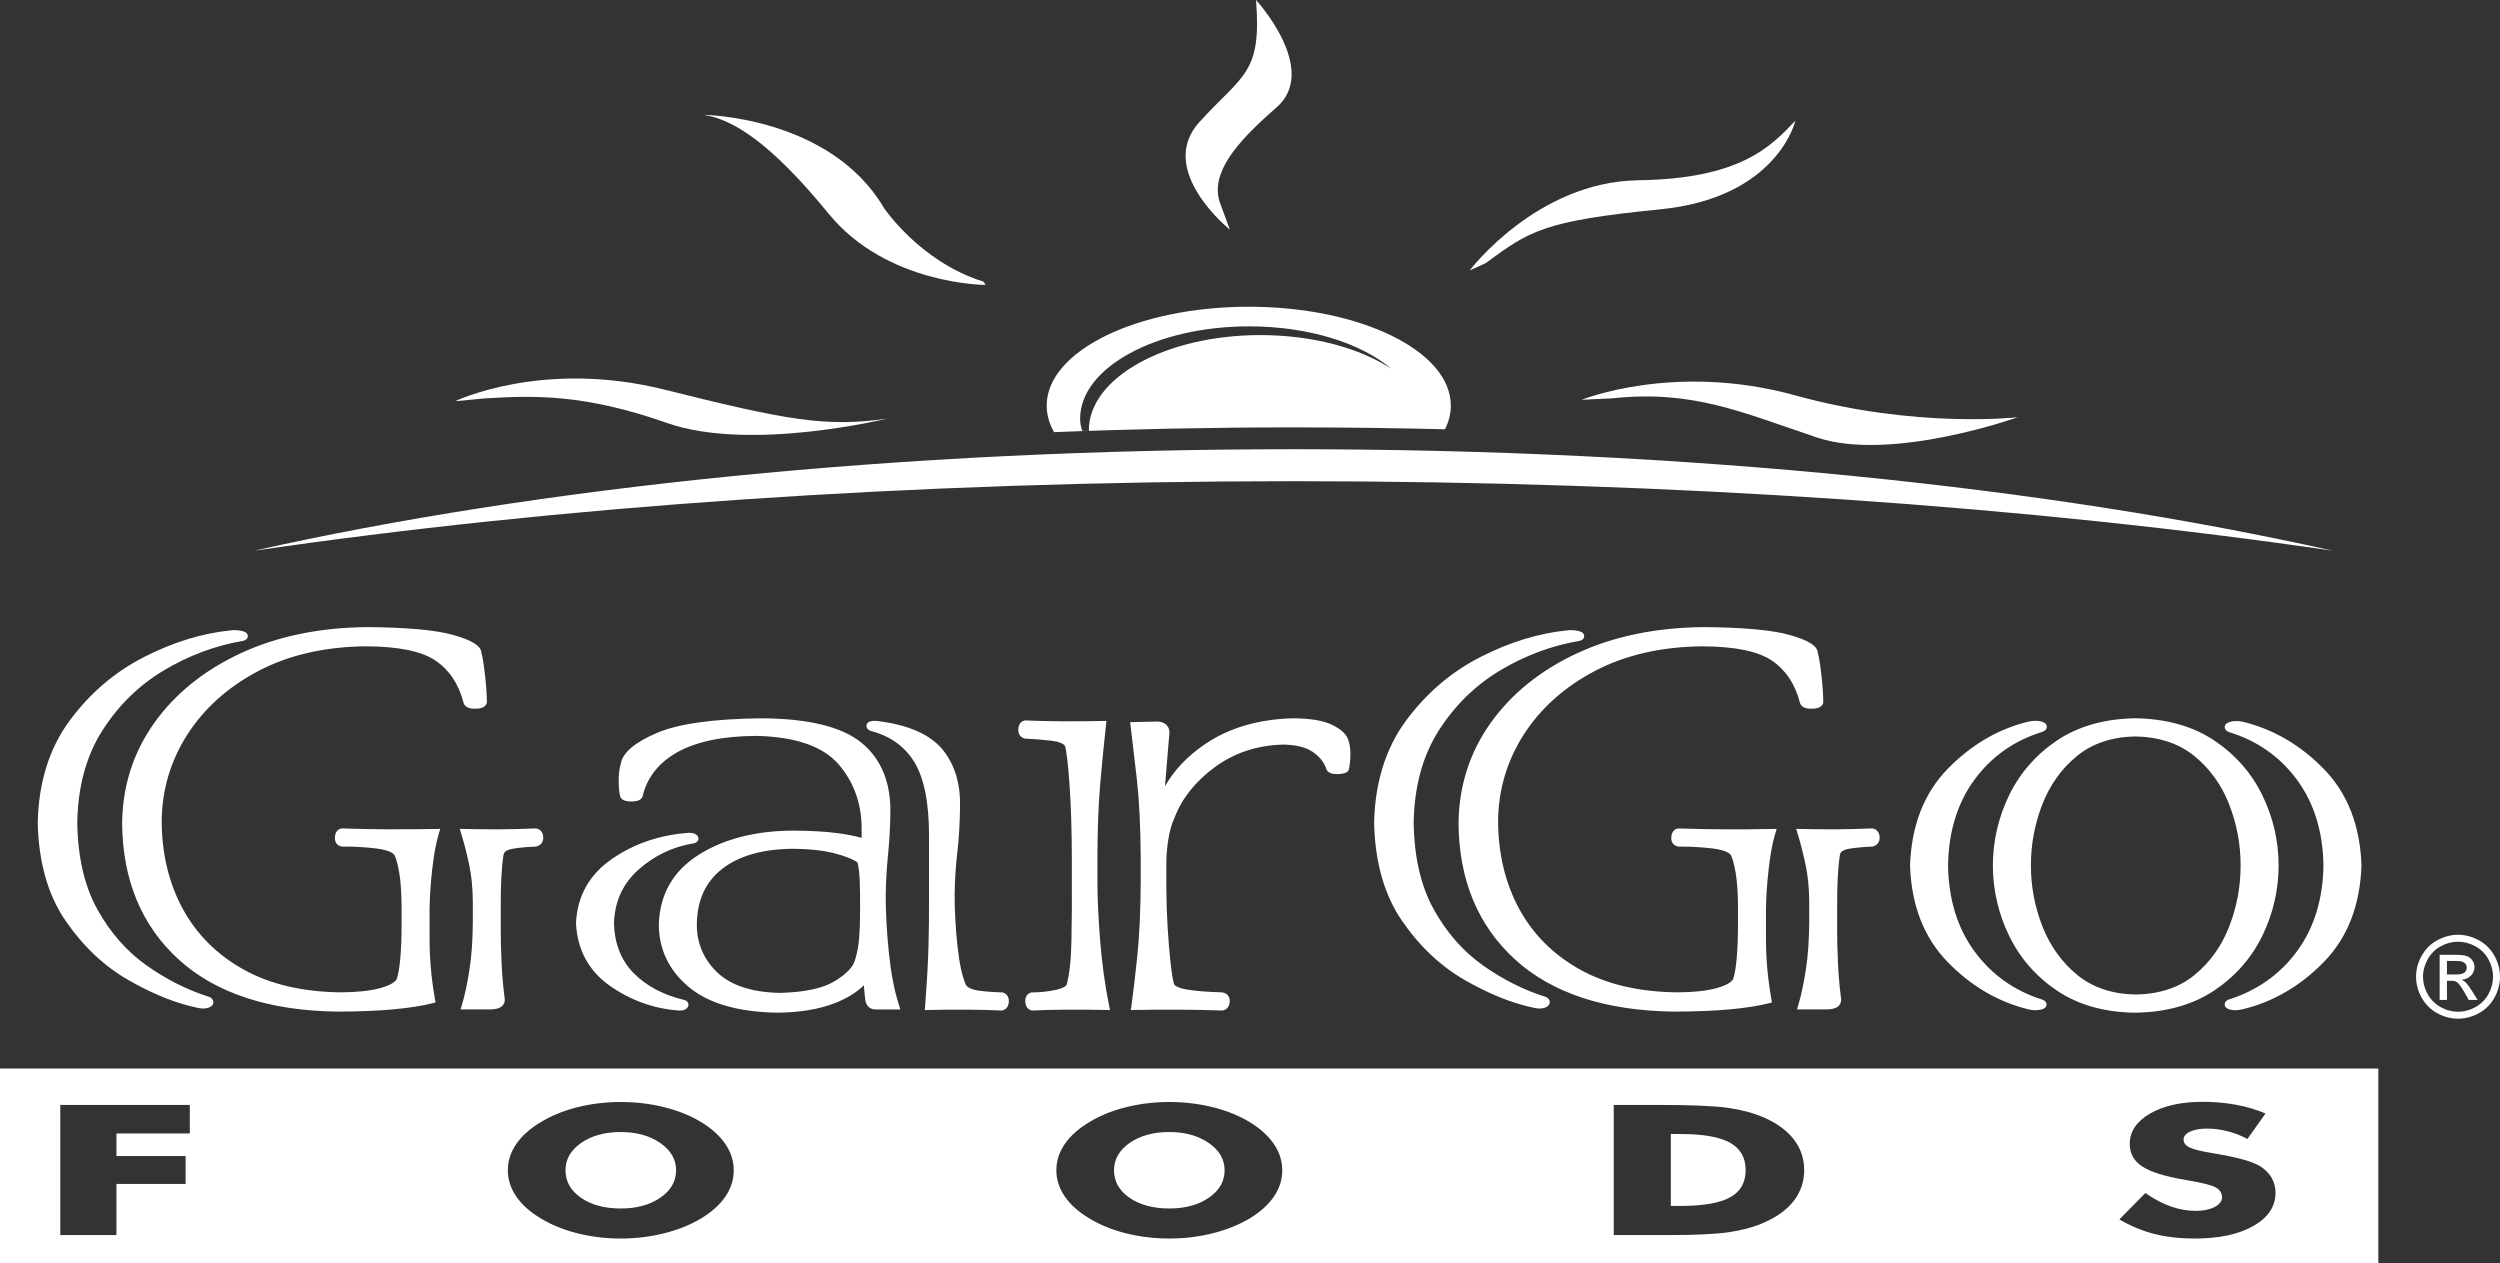 <!-- Generator: Adobe Illustrator 24.1.1, SVG Export Plug-In  -->
<svg version="1.1" xmlns="http://www.w3.org/2000/svg" xmlns:xlink="http://www.w3.org/1999/xlink" x="0px" y="0px"
	 width="315.889px" height="159.625px" viewBox="0 0 315.889 159.625" style="enable-background:new 0 0 315.889 159.625;"
	 xml:space="preserve">
<rect x="0" y="0" width="315.889" height="159.625" fill="#333333" stroke="none"/>
<style type="text/css">
	.st0{fill:#FFFFFF;}
</style>
<defs>
</defs>
<g>
	<path class="st0" d="M32.08,69.594c35.766-8.022,81.506-12.833,131.352-12.833c49.85,0,95.588,4.811,131.354,12.833
		c-37.986-5.568-83.039-8.792-131.354-8.792C115.119,60.802,70.068,64.025,32.08,69.594"/>
</g>
<g>
	<path class="st0" d="M155.4,29.022c0,0-9.367-7.531-3.857-13.593c5.51-6.062,7.898-6.062,7.164-15.43c0,0,8.082,8.817,2.572,13.593
		c-5.512,4.776-8.266,8.45-7.164,11.939L155.4,29.022z"/>
</g>
<g>
	<path class="st0" d="M185.709,34.166c0,0,8.449-11.205,21.309-11.389c12.857-0.184,16.715-4.225,19.838-7.531
		c0,0-2.205,9.735-17.084,11.205c-14.879,1.47-16.531,2.756-22.043,6.796L185.709,34.166z"/>
</g>
<g>
	<path class="st0" d="M124.541,36.003c0,0-12.49,0-19.838-9.001c-7.348-9-12.123-11.939-15.797-12.491
		c0,0,15.98,0.184,22.777,11.756c0,0,4.588,6.845,12.576,9.314L124.541,36.003z"/>
</g>
<g>
	<path class="st0" d="M57.494,50.698c0,0,11.021-5.327,26.451-1.47c15.43,3.857,20.391,4.775,28.105,3.674
		c0,0-17.268,4.225-27.738,0.551c-10.469-3.674-16.715-3.49-22.961-3.122L57.494,50.698z"/>
</g>
<g>
	<path class="st0" d="M199.854,50.515c0,0,11.756-4.776,27.002-0.552c15.246,4.225,28.104,2.756,28.104,2.756
		s-15.98,5.694-25.348,2.571c-9.369-3.122-15.615-6.062-25.9-4.959L199.854,50.515z"/>
</g>
<path class="st0" d="M157.789,38.758c-14.102,0-25.533,5.594-25.533,12.491c0,1.162,0.324,2.288,0.932,3.355
	c9.873-0.396,19.973-0.601,30.244-0.601c6.455,0,12.846,0.082,19.152,0.24c0.482-0.96,0.736-1.962,0.736-2.995
	C183.32,44.352,171.891,38.758,157.789,38.758z M159.258,42.34c-11.971,0-21.676,5.387-21.676,12.031l0.012,0.071h-0.85
	c-0.174-0.598-0.264-0.916-0.264-1.54c0-6.442,9.561-11.665,21.354-11.665c7.545,0,14.178,2.139,17.975,5.365
	C171.834,43.995,165.895,42.34,159.258,42.34z"/>
<g>
	<path class="st0" d="M53.775,115.118c0.006-1.57,0.115-3.319,0.33-5.246c0.215-1.931,0.496-3.471,0.846-4.624
		c-4.199,0.08-8.109,0.056-11.732-0.069c-0.25,0.055-0.385,0.269-0.402,0.645c-0.018,0.379,0.115,0.598,0.402,0.649
		c1.5-0.014,2.953,0.065,4.369,0.239c1.412,0.175,2.305,0.529,2.676,1.063c0.256,0.475,0.48,1.275,0.674,2.402
		c0.193,1.125,0.295,2.611,0.305,4.46v2.125c0.002,1.574-0.049,3.007-0.158,4.298c-0.109,1.289-0.283,2.26-0.525,2.906
		c-0.311,0.56-1.109,1.018-2.396,1.374c-1.289,0.353-2.969,0.536-5.041,0.548c-4.938-0.041-9.133-1.02-12.578-2.94
		c-3.449-1.919-6.078-4.541-7.885-7.861c-1.807-3.322-2.715-7.104-2.729-11.35c0.033-4.059,1.141-7.787,3.32-11.186
		c2.18-3.401,5.227-6.135,9.147-8.199c3.92-2.065,8.506-3.128,13.76-3.184c4.25,0.001,7.305,0.633,9.164,1.896
		c1.861,1.263,3.109,3.145,3.746,5.649c0.125,0.237,0.463,0.35,1.014,0.335c0.553-0.012,0.865-0.124,0.941-0.335
		c-0.01-0.937-0.086-2.045-0.23-3.317c-0.145-1.274-0.295-2.226-0.451-2.854c-0.035-0.629-1.115-1.241-3.242-1.841
		c-2.127-0.599-5.678-0.921-10.65-0.963c-5.982,0.046-11.258,1.132-15.826,3.259c-4.568,2.128-8.146,5.013-10.736,8.655
		c-2.588,3.642-3.906,7.763-3.953,12.361c0.053,7.059,2.389,12.685,7.002,16.873c4.613,4.187,11.18,6.333,19.699,6.434
		c2.736-0.006,5.09-0.099,7.055-0.282c1.963-0.183,3.555-0.431,4.772-0.74c-0.242-1.398-0.416-2.733-0.525-4.011
		c-0.109-1.278-0.162-2.548-0.158-3.809V115.118z M25.018,126.844c0.475,0.119,0.871,0.119,1.188,0
		c0.314-0.119,0.344-0.257,0.086-0.409c-2.797-0.871-5.484-2.22-8.065-4.048c-2.58-1.827-4.703-4.249-6.371-7.263
		c-1.668-3.018-2.529-6.742-2.588-11.18c0.07-4.64,1.145-8.596,3.225-11.87c2.078-3.275,4.733-5.877,7.965-7.804
		c3.23-1.927,6.609-3.187,10.141-3.779c0.326-0.082,0.283-0.174-0.137-0.274c-0.416-0.1-0.83-0.123-1.234-0.068
		c-3.529,0.341-7.123,1.443-10.777,3.305c-3.654,1.861-6.736,4.496-9.252,7.906c-2.512,3.409-3.822,7.603-3.928,12.587
		c0.104,4.891,1.244,8.928,3.426,12.108c2.18,3.181,4.787,5.637,7.814,7.37C19.539,125.158,22.373,126.297,25.018,126.844
		 M60.242,116.628c-0.016,2.232-0.156,4.225-0.43,5.979c-0.271,1.756-0.584,3.234-0.943,4.439h2.932
		c0.578,0.002,0.981-0.07,1.205-0.215c0.227-0.144,0.313-0.37,0.256-0.678c-0.191-1.461-0.322-2.993-0.391-4.592
		c-0.068-1.602-0.102-2.927-0.098-3.979v-2.813c-0.018-3.085,0.113-5.417,0.391-6.994c0.17-0.525,0.662-0.864,1.48-1.012
		c0.816-0.147,1.824-0.245,3.02-0.291c0.336-0.084,0.496-0.31,0.477-0.674c-0.018-0.364-0.176-0.571-0.477-0.621
		c-1.643,0.067-3.174,0.104-4.596,0.112c-1.418,0.007-2.852-0.008-4.295-0.043c0.361,1.185,0.691,2.474,0.99,3.868
		c0.301,1.393,0.461,2.957,0.479,4.694V116.628z"/>
</g>
<g>
	<path class="st0" d="M42.634,127.821c-8.611-0.103-15.351-2.311-20.036-6.564c-4.701-4.269-7.112-10.068-7.166-17.239
		c0.048-4.69,1.409-8.945,4.046-12.655c2.628-3.697,6.307-6.664,10.933-8.819c4.611-2.147,10.006-3.259,16.033-3.306
		c4.998,0.042,8.625,0.373,10.79,0.981c2.443,0.689,3.556,1.396,3.605,2.294c0.149,0.563,0.301,1.519,0.449,2.826
		c0.145,1.277,0.224,2.41,0.233,3.368l0.001,0.09l-0.03,0.085c-0.231,0.64-1.112,0.659-1.401,0.665
		c-0.772,0.021-1.246-0.183-1.467-0.602l-0.042-0.11c-0.603-2.37-1.794-4.173-3.542-5.359c-1.767-1.199-4.756-1.808-8.884-1.809
		c-5.141,0.055-9.693,1.106-13.526,3.126c-3.821,2.012-6.835,4.713-8.959,8.027c-2.118,3.304-3.209,6.978-3.241,10.92
		c0.014,4.137,0.911,7.876,2.668,11.107c1.753,3.222,4.34,5.8,7.688,7.663c3.353,1.869,7.504,2.837,12.339,2.877
		c2.008-0.011,3.66-0.19,4.905-0.53c1.427-0.395,1.925-0.835,2.091-1.134c0.192-0.528,0.359-1.461,0.465-2.706
		c0.105-1.248,0.158-2.68,0.156-4.255v-2.125c-0.01-1.81-0.109-3.283-0.298-4.375c-0.183-1.068-0.392-1.825-0.621-2.25
		c-0.131-0.183-0.646-0.6-2.297-0.805c-1.382-0.169-2.832-0.249-4.303-0.235c-0.295-0.044-0.95-0.236-0.906-1.172
		c0.039-0.854,0.568-1.062,0.795-1.111l0.061-0.014l0.063,0.002c3.621,0.125,7.562,0.149,11.705,0.069l0.688-0.013l-0.199,0.658
		c-0.338,1.116-0.616,2.642-0.827,4.534c-0.211,1.894-0.321,3.64-0.327,5.191v3.361c-0.004,1.242,0.049,2.508,0.156,3.766
		c0.108,1.268,0.283,2.603,0.52,3.968l0.079,0.456l-0.448,0.114c-1.243,0.316-2.875,0.57-4.849,0.754
		C47.777,127.72,45.389,127.815,42.634,127.821z M46.443,80.238c-5.875,0.045-11.13,1.126-15.611,3.212
		c-4.467,2.081-8.013,4.938-10.54,8.492c-2.516,3.541-3.814,7.604-3.86,12.077c0.052,6.872,2.352,12.425,6.838,16.498
		c4.499,4.084,11.016,6.205,19.369,6.305c2.718-0.006,5.076-0.1,7.002-0.28c1.691-0.157,3.117-0.365,4.248-0.62
		c-0.202-1.232-0.354-2.438-0.453-3.591c-0.11-1.287-0.164-2.583-0.16-3.853v-3.362c0.006-1.587,0.118-3.37,0.333-5.299
		c0.18-1.61,0.408-2.971,0.683-4.057c-3.868,0.065-7.55,0.038-10.955-0.077c-0.005,0.026-0.016,0.079-0.021,0.165
		c-0.002,0.059,0.001,0.099,0.005,0.125c1.483-0.012,2.936,0.073,4.328,0.244c1.576,0.195,2.565,0.612,3.025,1.274
		c0.314,0.575,0.552,1.411,0.757,2.603c0.196,1.146,0.302,2.675,0.312,4.542v2.127c0.002,1.603-0.052,3.063-0.16,4.34
		c-0.115,1.354-0.297,2.349-0.556,3.04c-0.412,0.755-1.296,1.283-2.73,1.681c-1.331,0.364-3.07,0.554-5.172,0.566
		c-5.012-0.042-9.324-1.052-12.824-3.004c-3.517-1.956-6.235-4.667-8.081-8.059c-1.837-3.378-2.775-7.276-2.789-11.587
		c0.034-4.14,1.178-7.993,3.399-11.458c2.218-3.461,5.358-6.278,9.334-8.372c3.976-2.094,8.682-3.185,13.988-3.241
		c4.398,0.001,7.487,0.649,9.45,1.982c1.93,1.309,3.249,3.272,3.923,5.835c0.043,0.019,0.198,0.076,0.542,0.063
		c0.234-0.005,0.374-0.029,0.451-0.05c-0.019-0.877-0.093-1.9-0.224-3.045c-0.141-1.247-0.289-2.186-0.439-2.791
		c-0.016-0.117-0.079-0.687-2.893-1.48C54.883,80.597,51.344,80.28,46.443,80.238z M61.824,127.546c-0.008,0-0.017,0-0.025,0h-3.601
		l0.191-0.643c0.348-1.166,0.66-2.637,0.929-4.373c0.266-1.704,0.408-3.69,0.424-5.903v-2.817c-0.018-1.687-0.174-3.232-0.467-4.589
		c-0.295-1.374-0.624-2.662-0.98-3.828l-0.202-0.663l0.692,0.017c1.438,0.036,2.861,0.048,4.281,0.043
		c1.417-0.008,2.957-0.045,4.577-0.112l0.052-0.002l0.051,0.008c0.539,0.089,0.865,0.486,0.894,1.09
		c0.032,0.598-0.287,1.041-0.854,1.183l-0.102,0.015c-1.164,0.045-2.156,0.14-2.95,0.284c-0.93,0.167-1.053,0.548-1.094,0.673
		c-0.255,1.477-0.384,3.8-0.366,6.837v2.815c-0.004,1.041,0.028,2.334,0.098,3.957c0.066,1.572,0.197,3.102,0.387,4.548
		c0.089,0.479-0.086,0.913-0.484,1.165C62.965,127.452,62.503,127.546,61.824,127.546z M59.529,126.546h2.271
		c0.689-0.013,0.884-0.103,0.935-0.135c0.033-0.021,0.059-0.037,0.034-0.167c-0.197-1.5-0.329-3.06-0.398-4.661
		c-0.069-1.639-0.102-2.948-0.098-4.002v-2.811c-0.018-3.095,0.116-5.478,0.398-7.081c0.247-0.782,0.876-1.236,1.884-1.417
		c0.826-0.149,1.847-0.249,3.032-0.296c0.052-0.017,0.06-0.041,0.054-0.149c-0.006-0.115-0.029-0.151-0.03-0.151
		c-1.559,0.07-3.11,0.108-4.54,0.116c-1.197,0.004-2.407-0.003-3.624-0.028c0.289,1.012,0.56,2.102,0.806,3.248
		c0.307,1.421,0.472,3.035,0.489,4.794v2.826c-0.016,2.263-0.162,4.299-0.436,6.052C60.074,124.184,59.818,125.456,59.529,126.546z
		 M25.67,127.433c-0.237,0-0.492-0.034-0.764-0.102c-2.682-0.556-5.59-1.725-8.645-3.473c-3.085-1.766-5.769-4.296-7.979-7.521
		c-2.227-3.244-3.408-7.41-3.514-12.379c0.107-5.083,1.462-9.415,4.025-12.894c2.551-3.458,5.723-6.168,9.428-8.055
		c3.695-1.882,7.381-3.012,10.956-3.357c0.444-0.06,0.923-0.035,1.398,0.08c0.22,0.053,0.733,0.176,0.736,0.644
		c0.001,0.206-0.102,0.478-0.594,0.602c-3.491,0.587-6.844,1.838-10.007,3.724c-3.147,1.877-5.771,4.448-7.799,7.643
		c-2.02,3.179-3.078,7.085-3.146,11.61c0.058,4.319,0.907,8.002,2.525,10.93c1.625,2.935,3.719,5.323,6.223,7.096
		c2.524,1.789,5.19,3.127,7.924,3.979l0.105,0.047c0.374,0.221,0.434,0.491,0.418,0.678c-0.024,0.281-0.22,0.492-0.581,0.629
		C26.168,127.392,25.93,127.433,25.67,127.433z M25.642,81.269c-2.3,0.561-4.629,1.44-6.966,2.63
		c-3.564,1.816-6.618,4.426-9.076,7.758c-2.438,3.31-3.728,7.449-3.83,12.301c0.101,4.75,1.224,8.732,3.338,11.814
		c2.125,3.1,4.698,5.528,7.65,7.219c2.396,1.372,4.69,2.374,6.845,2.99c-1.927-0.817-3.833-1.887-5.665-3.185
		c-2.628-1.861-4.821-4.36-6.52-7.429c-1.699-3.074-2.591-6.915-2.65-11.415c0.071-4.727,1.183-8.808,3.303-12.145
		c2.111-3.328,4.847-6.008,8.131-7.965C21.961,82.791,23.779,81.932,25.642,81.269z"/>
</g>
<g>
	<path class="st0" d="M113.08,127.046c-0.582-1.839-1.008-4.066-1.271-6.687c-0.266-2.618-0.396-5.036-0.395-7.254
		c0.027-1.733,0.125-3.452,0.297-5.157c0.17-1.705,0.266-3.43,0.291-5.172c0.082-3.751-1.082-6.607-3.492-8.564
		c-2.41-1.957-6.559-2.942-12.447-2.953c-5.932,0.077-10.201,0.674-12.811,1.787c-2.611,1.114-4.047,2.277-4.309,3.486
		c-0.188,0.658-0.279,1.383-0.27,2.171c0.01,0.787,0.066,1.39,0.172,1.809c0.115,0.172,0.424,0.259,0.932,0.259
		c0.506,0,0.816-0.087,0.93-0.259c0.59-2.524,2.125-4.488,4.609-5.891c2.482-1.403,5.9-2.114,10.258-2.137
		c5.113,0.105,8.709,1.369,10.789,3.791c2.08,2.423,3.084,5.367,3.01,8.834v1.433c-0.916-0.313-2.119-0.571-3.609-0.773
		c-1.49-0.202-3.354-0.308-5.59-0.315c-4.623,0.021-8.486,1.005-11.592,2.954c-3.104,1.948-4.715,4.735-4.838,8.357
		c-0.002,3.026,1.197,5.545,3.604,7.559c2.402,2.013,6.027,3.058,10.869,3.134c2.811-0.021,5.19-0.422,7.143-1.195
		c1.953-0.775,3.357-1.791,4.209-3.048c0.047,0.712,0.096,1.367,0.144,1.972c0.049,0.605,0.098,1.018,0.145,1.248
		c0.115,0.408,0.373,0.611,0.779,0.611H113.08z M117.883,114.062c0.012,1.495-0.01,3.29-0.061,5.383
		c-0.051,2.094-0.195,4.649-0.428,7.671c1.541-0.034,3.115-0.049,4.721-0.042c1.605,0.008,3.06,0.045,4.365,0.111
		c0.297-0.021,0.459-0.219,0.486-0.597c0.031-0.377-0.1-0.609-0.391-0.698c-0.896-0.009-1.865-0.077-2.896-0.207
		c-1.033-0.129-1.73-0.471-2.092-1.027c-0.488-1.1-0.855-2.778-1.1-5.035c-0.246-2.255-0.367-4.466-0.367-6.629
		c0.027-1.839,0.143-3.613,0.344-5.325c0.199-1.711,0.313-3.644,0.342-5.797c0.051-2.776-0.637-5.044-2.064-6.807
		c-1.426-1.758-3.9-2.89-7.424-3.394c-0.547-0.095-0.938-0.11-1.168-0.05c-0.23,0.061-0.23,0.145,0,0.257
		c2.59,0.668,4.527,2.055,5.811,4.161c1.283,2.106,1.926,5.267,1.922,9.484V114.062z M85.793,127.185
		c0.299,0.02,0.506-0.021,0.621-0.121c0.115-0.099,0.104-0.172-0.037-0.221c-2.781-0.652-5.016-1.843-6.701-3.569
		c-1.684-1.729-2.549-3.967-2.594-6.715c0.111-2.877,1.209-5.235,3.293-7.074c2.082-1.84,4.473-2.979,7.172-3.418
		c0.223-0.044,0.268-0.108,0.137-0.196c-0.133-0.086-0.307-0.135-0.525-0.145c-3.574,0.232-6.74,1.293-9.506,3.186
		c-2.764,1.894-4.223,4.466-4.373,7.717c0.16,3.234,1.523,5.748,4.092,7.542C79.939,125.964,82.746,126.968,85.793,127.185
		 M109.178,114.774c0.008,1.38-0.031,2.636-0.121,3.773c-0.092,1.138-0.277,2.121-0.563,2.95c-0.264,0.968-1.182,1.935-2.754,2.899
		c-1.572,0.965-3.982,1.486-7.23,1.562c-3.668-0.078-6.414-0.988-8.234-2.735c-1.82-1.748-2.73-3.881-2.729-6.393
		c0.035-3.21,1.164-5.688,3.391-7.434c2.225-1.745,5.334-2.629,9.334-2.649c2.115,0.02,3.902,0.219,5.357,0.601
		c1.457,0.38,2.508,0.819,3.156,1.32c0.188,0.637,0.303,1.489,0.344,2.556c0.041,1.066,0.057,2.228,0.049,3.483V114.774z"/>
</g>
<g>
	<path class="st0" d="M98.221,127.958c-4.95-0.078-8.713-1.171-11.194-3.25c-2.512-2.102-3.784-4.774-3.782-7.942
		c0.129-3.8,1.835-6.749,5.072-8.78c3.171-1.99,7.159-3.01,11.855-3.031c2.246,0.007,4.149,0.114,5.659,0.319
		c1.181,0.16,2.201,0.359,3.042,0.593v-0.756c0.071-3.333-0.9-6.192-2.889-8.508c-1.975-2.298-5.48-3.515-10.421-3.617
		c-4.238,0.022-7.607,0.719-10.001,2.072c-2.345,1.324-3.814,3.197-4.368,5.569l-0.069,0.162c-0.286,0.433-0.906,0.483-1.348,0.483
		c-0.44,0-1.059-0.05-1.347-0.48l-0.07-0.156c-0.115-0.458-0.176-1.088-0.187-1.924c-0.01-0.827,0.087-1.606,0.289-2.314
		c0.293-1.36,1.798-2.617,4.593-3.809c2.66-1.135,7.034-1.75,13-1.827c5.984,0.011,10.278,1.042,12.77,3.065
		c2.524,2.05,3.762,5.066,3.677,8.963c-0.025,1.761-0.124,3.515-0.294,5.211c-0.168,1.668-0.267,3.389-0.294,5.115
		c-0.002,2.189,0.13,4.613,0.392,7.196c0.259,2.563,0.679,4.779,1.251,6.586l0.206,0.651h-3.126c-0.626,0-1.086-0.355-1.261-0.976
		c-0.062-0.294-0.111-0.722-0.161-1.344c-0.02-0.238-0.039-0.485-0.058-0.74c-0.894,0.891-2.104,1.641-3.613,2.241
		C103.537,127.522,101.073,127.936,98.221,127.958z M100.172,105.954c-4.503,0.02-8.313,0.988-11.324,2.877
		c-2.979,1.871-4.485,4.472-4.604,7.951c-0.002,2.881,1.118,5.228,3.425,7.158c2.301,1.928,5.853,2.943,10.556,3.017
		c2.717-0.021,5.06-0.411,6.95-1.16c1.852-0.735,3.19-1.698,3.979-2.863l0.817-1.206l0.096,1.454
		c0.047,0.709,0.096,1.362,0.144,1.964c0.058,0.713,0.106,1.04,0.137,1.188c0.051,0.177,0.128,0.211,0.289,0.211h1.771
		c-0.494-1.743-0.862-3.803-1.097-6.136c-0.266-2.616-0.399-5.074-0.397-7.305c0.027-1.762,0.129-3.511,0.3-5.207
		c0.166-1.667,0.263-3.393,0.288-5.129c0.078-3.576-1.034-6.323-3.308-8.169c-2.309-1.875-6.391-2.831-12.133-2.841
		c-5.828,0.076-10.074,0.664-12.613,1.747c-3.04,1.297-3.862,2.419-4.017,3.132c-0.183,0.646-0.267,1.329-0.258,2.059
		c0.008,0.647,0.049,1.162,0.121,1.533c0.063,0.012,0.21,0.041,0.482,0.041c0.267,0,0.413-0.028,0.485-0.049
		c0.651-2.572,2.268-4.603,4.808-6.036c2.544-1.438,6.077-2.178,10.501-2.201c5.25,0.108,9.004,1.442,11.171,3.965
		c2.154,2.509,3.207,5.594,3.131,9.17v2.121l-0.661-0.226c-0.886-0.302-2.069-0.555-3.516-0.751
		C104.231,106.065,102.371,105.961,100.172,105.954z M85.93,127.689c-0.055,0-0.111-0.002-0.169-0.006l-0.003,0
		c-3.125-0.222-6.043-1.266-8.673-3.104c-2.689-1.878-4.138-4.545-4.305-7.927c0.157-3.448,1.701-6.175,4.59-8.154
		c2.827-1.935,6.109-3.036,9.756-3.272c0.359,0.013,0.62,0.088,0.829,0.224c0.33,0.222,0.313,0.504,0.291,0.615
		c-0.052,0.257-0.255,0.423-0.603,0.492c-2.609,0.425-4.938,1.535-6.938,3.302c-1.968,1.737-3.02,3.997-3.124,6.719
		c0.042,2.574,0.867,4.719,2.452,6.347c1.61,1.649,3.783,2.804,6.457,3.431c0.378,0.128,0.468,0.358,0.491,0.484
		c0.024,0.127,0.024,0.374-0.243,0.603C86.551,127.607,86.284,127.689,85.93,127.689z M83.524,106.797
		c-2.015,0.519-3.891,1.364-5.59,2.527c-2.652,1.817-4.012,4.214-4.156,7.327c0.154,3.052,1.423,5.394,3.879,7.109
		c1.693,1.183,3.511,2.017,5.431,2.493c-1.454-0.673-2.719-1.554-3.77-2.63c-1.77-1.817-2.689-4.19-2.736-7.056
		c0.116-3.033,1.281-5.533,3.462-7.458C81.118,108.161,82.281,107.388,83.524,106.797z M126.515,127.684
		c-1.351-0.065-2.812-0.103-4.401-0.11c-1.604-0.007-3.171,0.008-4.708,0.042l-0.552,0.012l0.043-0.551
		c0.236-3.079,0.376-5.579,0.426-7.645c0.053-2.148,0.072-3.903,0.061-5.367v-8.544c0.004-4.101-0.618-7.204-1.849-9.224
		c-1.207-1.981-3.061-3.306-5.509-3.937l-0.094-0.035c-0.406-0.198-0.47-0.463-0.451-0.651c0.015-0.152,0.105-0.424,0.543-0.539
		c0.308-0.083,0.748-0.069,1.38,0.041c3.621,0.518,6.226,1.72,7.728,3.571c1.496,1.848,2.229,4.247,2.176,7.131
		c-0.029,2.165-0.146,4.132-0.345,5.845c-0.199,1.694-0.314,3.469-0.341,5.275c0,2.141,0.122,4.353,0.364,6.567
		c0.237,2.194,0.594,3.837,1.06,4.886c0.237,0.355,0.821,0.625,1.696,0.734c1.003,0.126,1.958,0.194,2.84,0.203l0.142,0.022
		c0.247,0.075,0.814,0.345,0.742,1.218C127.42,127.25,127.064,127.646,126.515,127.684z M121.346,126.572
		c0.256,0,0.514,0,0.771,0.001c1.588,0.008,3.049,0.044,4.344,0.11c-0.01-0.016,0.002-0.058,0.007-0.131
		c0.008-0.093-0.001-0.142-0.007-0.164c-0.89-0.013-1.846-0.084-2.844-0.209c-1.182-0.147-2.006-0.568-2.448-1.251
		c-0.546-1.213-0.93-2.958-1.178-5.254c-0.245-2.25-0.37-4.499-0.37-6.683c0.027-1.848,0.145-3.656,0.348-5.384
		c0.195-1.679,0.309-3.612,0.338-5.745c0.049-2.645-0.608-4.825-1.953-6.485c-1.086-1.34-2.868-2.305-5.309-2.878
		c1.374,0.794,2.498,1.891,3.343,3.278c1.328,2.18,1.999,5.458,1.995,9.745v8.537c0.012,1.474-0.009,3.239-0.061,5.397
		c-0.048,1.958-0.175,4.301-0.388,7.147C119.055,126.583,120.191,126.572,121.346,126.572z M98.522,126.459
		c-3.806-0.081-6.688-1.048-8.593-2.875c-1.914-1.839-2.884-4.111-2.882-6.754c0.037-3.36,1.242-5.991,3.582-7.827
		c2.305-1.808,5.548-2.735,9.64-2.756c2.159,0.02,4.003,0.228,5.487,0.617c1.535,0.4,2.627,0.861,3.335,1.408l0.128,0.099
		l0.046,0.156c0.199,0.676,0.321,1.577,0.364,2.678c0.04,1.054,0.057,2.234,0.049,3.505l-0.5,0.063l0.5-0.003
		c0.008,1.401-0.033,2.685-0.123,3.816c-0.095,1.182-0.293,2.216-0.588,3.073c-0.292,1.075-1.265,2.12-2.965,3.163
		C104.358,125.832,101.842,126.382,98.522,126.459z M100.267,107.248c-3.857,0.02-6.895,0.875-9.021,2.543
		c-2.119,1.662-3.165,3.966-3.199,7.045c-0.002,2.355,0.864,4.384,2.575,6.026c1.716,1.648,4.374,2.521,7.898,2.596
		c3.119-0.073,5.468-0.573,6.958-1.488c1.453-0.892,2.306-1.768,2.533-2.604c0.277-0.81,0.458-1.761,0.547-2.859
		c0.087-1.102,0.127-2.357,0.119-3.73v-0.069c0.008-1.26-0.009-2.424-0.049-3.464c-0.035-0.93-0.13-1.694-0.279-2.274
		c-0.604-0.419-1.56-0.801-2.847-1.137C104.098,107.464,102.336,107.267,100.267,107.248z"/>
</g>
<g>
	<path class="st0" d="M144.637,111.416c-0.021,3.758-0.17,6.925-0.439,9.5c-0.27,2.574-0.516,4.641-0.734,6.199
		c3.691-0.079,7.342-0.056,10.943,0.069c0.301-0.055,0.459-0.271,0.479-0.649c0.018-0.376-0.141-0.591-0.479-0.646
		c-1.965-0.056-3.51-0.186-4.633-0.386c-1.123-0.202-1.764-0.553-1.92-1.055c-0.135-0.448-0.279-1.32-0.428-2.619
		c-0.148-1.299-0.277-2.808-0.383-4.524c-0.107-1.719-0.162-3.431-0.168-5.135v-3.089c0.002-1.063,0.096-2.141,0.281-3.24
		c0.188-1.097,0.451-2.005,0.795-2.727c0.99-2.558,2.754-4.765,5.295-6.618c2.541-1.857,5.502-2.828,8.889-2.916
		c1.748,0.025,3.098,0.37,4.047,1.028c0.953,0.662,1.592,1.485,1.92,2.47c0.113,0.168,0.426,0.244,0.932,0.233
		c0.504-0.014,0.814-0.09,0.926-0.233c0.109-0.509,0.164-1.101,0.172-1.773c0.01-0.675-0.082-1.249-0.268-1.725
		c-0.223-0.575-0.83-1.1-1.822-1.57c-0.994-0.474-2.504-0.724-4.537-0.752c-4.367,0.09-8.055,1.174-11.064,3.252
		c-3.01,2.078-4.963,4.604-5.855,7.577c0.006-0.85,0.059-1.92,0.156-3.211c0.096-1.29,0.199-2.529,0.307-3.72
		c0.106-1.189,0.182-2.056,0.221-2.602c-0.002-0.277-0.096-0.493-0.281-0.648c-0.186-0.154-0.449-0.235-0.793-0.238l-2.83,0.068
		c0.225,1.808,0.486,4.039,0.785,6.694c0.297,2.657,0.461,5.968,0.488,9.935V111.416z M135.932,110.488
		c0.021,3.068,0.004,5.864-0.049,8.384c-0.051,2.523-0.266,4.429-0.635,5.718c-0.15,0.413-0.707,0.731-1.664,0.958
		c-0.957,0.224-2,0.339-3.129,0.342c-0.287,0.055-0.424,0.27-0.404,0.646c0.018,0.379,0.154,0.595,0.404,0.649
		c1.43-0.068,2.924-0.103,4.484-0.109c1.561-0.009,3.129,0.006,4.701,0.04c-0.533-2.661-0.914-5.445-1.139-8.355
		c-0.229-2.91-0.338-5.369-0.332-7.383v-3.491c0.014-3.341,0.133-6.308,0.355-8.906c0.223-2.597,0.465-5.056,0.723-7.379
		c-1.615,0.034-3.24,0.05-4.871,0.042c-1.631-0.008-3.23-0.044-4.803-0.109c-0.252,0.05-0.385,0.256-0.404,0.62
		c-0.018,0.365,0.117,0.589,0.404,0.673c1.016,0.043,2.113,0.13,3.291,0.267c1.174,0.135,1.904,0.48,2.188,1.039
		c0.207,0.697,0.402,2.352,0.586,4.962c0.184,2.612,0.283,5.692,0.293,9.235V110.488z"/>
</g>
<g>
	<path class="st0" d="M130.413,127.687l-0.064-0.014c-0.227-0.049-0.758-0.257-0.797-1.115c-0.033-0.622,0.271-1.057,0.81-1.16
		c1.173-0.012,2.188-0.122,3.108-0.337c1.091-0.258,1.277-0.557,1.309-0.642c0.348-1.22,0.555-3.101,0.604-5.557
		c0.054-2.55,0.07-5.366,0.049-8.37v-2.163c-0.01-3.487-0.107-6.583-0.292-9.2c-0.18-2.563-0.37-4.196-0.566-4.855
		c-0.164-0.306-0.786-0.572-1.765-0.685c-1.135-0.131-2.229-0.22-3.256-0.264l-0.119-0.02c-0.514-0.15-0.792-0.579-0.763-1.177
		c0.045-0.846,0.579-1.042,0.807-1.087l0.058-0.011l0.06,0.002c1.551,0.064,3.16,0.101,4.784,0.109
		c1.632,0.01,3.248-0.008,4.858-0.042l0.57-0.012l-0.063,0.567c-0.263,2.362-0.505,4.84-0.722,7.366
		c-0.221,2.581-0.34,5.564-0.354,8.866v3.489c-0.006,2.006,0.105,4.477,0.33,7.344c0.222,2.865,0.602,5.656,1.131,8.296l0.123,0.612
		l-0.624-0.014c-1.567-0.034-3.133-0.048-4.688-0.04c-1.576,0.006-3.077,0.042-4.464,0.109L130.413,127.687z M130.555,126.389
		c-0.004,0.024-0.008,0.063-0.005,0.12c0.004,0.084,0.016,0.138,0.024,0.169c1.361-0.063,2.828-0.097,4.363-0.103
		c1.358-0.005,2.724,0.002,4.094,0.028c-0.476-2.498-0.82-5.12-1.027-7.805c-0.228-2.894-0.34-5.391-0.334-7.423v-3.49
		c0.014-3.331,0.134-6.341,0.357-8.949c0.2-2.333,0.422-4.626,0.661-6.825c-1.432,0.026-2.873,0.037-4.313,0.031
		c-1.591-0.008-3.168-0.043-4.689-0.104c-0.003,0.024-0.013,0.071-0.017,0.142c-0.006,0.117,0.018,0.157,0.018,0.157
		c0.959,0.034,2.079,0.125,3.236,0.259c1.366,0.157,2.209,0.585,2.576,1.31c0.253,0.823,0.45,2.481,0.639,5.153
		c0.186,2.64,0.284,5.759,0.294,9.269v2.16c0.021,3.012,0.005,5.836-0.049,8.395c-0.052,2.542-0.271,4.508-0.654,5.845
		c-0.224,0.619-0.884,1.036-2.029,1.307C132.731,126.261,131.674,126.38,130.555,126.389z M154.442,127.686l-0.054-0.002
		c-3.582-0.124-7.255-0.147-10.915-0.069l-0.588,0.013l0.082-0.582c0.222-1.582,0.469-3.662,0.732-6.182
		c0.269-2.566,0.415-5.745,0.437-9.449v-3.049c-0.027-3.914-0.19-7.239-0.485-9.879c-0.299-2.653-0.56-4.882-0.784-6.688
		l-0.068-0.548l3.383-0.082c0.474,0.004,0.847,0.123,1.124,0.354c0.3,0.25,0.459,0.606,0.462,1.029
		c-0.04,0.587-0.117,1.456-0.223,2.649c-0.107,1.189-0.211,2.425-0.306,3.713c-0.012,0.147-0.022,0.292-0.032,0.433
		c1.11-1.983,2.766-3.741,4.948-5.248c3.078-2.125,6.893-3.249,11.338-3.34c2.143,0.03,3.694,0.292,4.763,0.801
		c1.122,0.532,1.8,1.134,2.073,1.841c0.211,0.539,0.313,1.183,0.302,1.913c-0.009,0.725-0.068,1.338-0.183,1.871l-0.095,0.203
		c-0.218,0.279-0.608,0.406-1.307,0.425c-0.442,0.003-1.071-0.025-1.359-0.453l-0.061-0.122c-0.296-0.889-0.862-1.614-1.73-2.217
		c-0.864-0.599-2.133-0.915-3.769-0.939c-3.247,0.084-6.143,1.033-8.587,2.82c-2.448,1.786-4.172,3.938-5.124,6.395
		c-0.335,0.708-0.589,1.581-0.768,2.63c-0.181,1.066-0.272,2.128-0.274,3.157v3.088c0.006,1.707,0.063,3.425,0.167,5.104
		c0.104,1.678,0.231,3.191,0.381,4.499c0.178,1.559,0.321,2.237,0.409,2.532c0.042,0.134,0.277,0.481,1.53,0.707
		c1.101,0.196,2.635,0.324,4.558,0.378c0.658,0.102,0.994,0.537,0.964,1.169c-0.045,0.872-0.636,1.072-0.888,1.118L154.442,127.686z
		 M147.713,126.57c2.227,0,4.441,0.037,6.625,0.112c0.022-0.02,0.042-0.067,0.048-0.173c0.004-0.091-0.012-0.124-0.012-0.125
		c-1.954-0.051-3.538-0.184-4.688-0.389c-1.336-0.241-2.092-0.698-2.31-1.398c-0.147-0.49-0.297-1.4-0.447-2.711
		c-0.151-1.325-0.28-2.856-0.385-4.55c-0.106-1.698-0.163-3.436-0.169-5.164v-3.091c0.002-1.084,0.099-2.202,0.288-3.323
		c0.195-1.141,0.477-2.103,0.837-2.858c1.007-2.605,2.846-4.907,5.451-6.807c2.611-1.908,5.696-2.922,9.171-3.012
		c1.858,0.027,3.313,0.403,4.345,1.118c0.994,0.69,1.688,1.56,2.062,2.587c0.05,0.004,0.202,0.037,0.493,0.026
		c0.254-0.007,0.405-0.03,0.49-0.05c0.072-0.418,0.112-0.908,0.119-1.461c0.009-0.601-0.069-1.118-0.233-1.537
		c-0.172-0.445-0.716-0.895-1.57-1.3c-0.924-0.44-2.38-0.676-4.33-0.704c-4.229,0.087-7.859,1.151-10.773,3.164
		c-2.901,2.003-4.806,4.462-5.661,7.309l-0.979-0.147c0.006-0.859,0.058-1.921,0.157-3.245c0.097-1.292,0.2-2.534,0.308-3.727
		c0.105-1.185,0.181-2.048,0.22-2.592c-0.002-0.123-0.054-0.188-0.104-0.229c-0.093-0.077-0.258-0.12-0.476-0.122l-2.263,0.055
		c0.21,1.706,0.449,3.757,0.719,6.152c0.299,2.675,0.464,6.035,0.491,9.987v3.056c-0.021,3.737-0.17,6.95-0.442,9.549
		c-0.233,2.234-0.454,4.126-0.656,5.635C145.264,126.581,146.49,126.57,147.713,126.57z"/>
</g>
<g>
	<path class="st0" d="M222.637,115.118c0.006-1.57,0.115-3.319,0.33-5.246c0.215-1.931,0.494-3.471,0.846-4.624
		c-4.199,0.08-8.109,0.056-11.73-0.069c-0.254,0.055-0.387,0.269-0.406,0.645c-0.02,0.379,0.117,0.598,0.406,0.649
		c1.498-0.014,2.953,0.065,4.365,0.239c1.412,0.175,2.307,0.529,2.678,1.063c0.256,0.475,0.482,1.275,0.674,2.402
		c0.193,1.125,0.297,2.611,0.305,4.46v2.125c0.002,1.574-0.053,3.007-0.158,4.298c-0.109,1.289-0.283,2.26-0.525,2.906
		c-0.311,0.56-1.109,1.018-2.398,1.374c-1.287,0.353-2.969,0.536-5.039,0.548c-4.938-0.041-9.131-1.02-12.578-2.94
		c-3.451-1.919-6.078-4.541-7.885-7.861c-1.807-3.322-2.715-7.104-2.729-11.35c0.033-4.059,1.141-7.787,3.32-11.186
		c2.18-3.401,5.227-6.135,9.146-8.199c3.92-2.065,8.504-3.128,13.76-3.184c4.25,0.001,7.307,0.633,9.164,1.896
		c1.859,1.263,3.107,3.145,3.746,5.649c0.123,0.237,0.463,0.35,1.014,0.335c0.553-0.012,0.865-0.124,0.939-0.335
		c-0.01-0.937-0.086-2.045-0.229-3.317c-0.145-1.274-0.295-2.226-0.453-2.854c-0.035-0.629-1.113-1.241-3.24-1.841
		c-2.127-0.599-5.678-0.921-10.65-0.963c-5.982,0.046-11.258,1.132-15.826,3.259c-4.568,2.128-8.146,5.013-10.734,8.655
		c-2.592,3.642-3.91,7.763-3.955,12.361c0.053,7.059,2.389,12.685,7,16.873c4.615,4.187,11.182,6.333,19.699,6.434
		c2.738-0.006,5.09-0.099,7.055-0.282c1.965-0.183,3.557-0.431,4.773-0.74c-0.242-1.398-0.416-2.733-0.525-4.011
		c-0.107-1.278-0.162-2.548-0.158-3.809V115.118z M193.879,126.844c0.475,0.119,0.869,0.119,1.186,0
		c0.316-0.119,0.346-0.257,0.088-0.409c-2.797-0.871-5.484-2.22-8.064-4.048c-2.582-1.827-4.703-4.249-6.371-7.263
		c-1.668-3.018-2.529-6.742-2.588-11.18c0.07-4.64,1.145-8.596,3.225-11.87c2.078-3.275,4.732-5.877,7.961-7.804
		c3.232-1.927,6.613-3.187,10.145-3.779c0.326-0.082,0.281-0.174-0.137-0.274c-0.418-0.1-0.832-0.123-1.234-0.068
		c-3.529,0.341-7.123,1.443-10.777,3.305c-3.654,1.861-6.738,4.496-9.252,7.906c-2.512,3.409-3.822,7.603-3.93,12.587
		c0.104,4.891,1.244,8.928,3.428,12.108c2.18,3.181,4.785,5.637,7.816,7.37C188.4,125.158,191.234,126.297,193.879,126.844
		 M229.104,116.628c-0.014,2.232-0.156,4.225-0.43,5.979c-0.271,1.756-0.584,3.234-0.943,4.439h2.932
		c0.578,0.002,0.98-0.07,1.205-0.215c0.227-0.144,0.313-0.37,0.256-0.678c-0.191-1.461-0.32-2.993-0.391-4.592
		c-0.068-1.602-0.102-2.927-0.098-3.979v-2.813c-0.018-3.085,0.113-5.417,0.391-6.994c0.17-0.525,0.662-0.864,1.48-1.012
		c0.818-0.147,1.824-0.245,3.021-0.291c0.334-0.084,0.494-0.31,0.475-0.674c-0.018-0.364-0.178-0.571-0.475-0.621
		c-1.645,0.067-3.176,0.104-4.596,0.112c-1.422,0.007-2.854-0.008-4.297-0.043c0.361,1.185,0.691,2.474,0.99,3.868
		c0.301,1.393,0.461,2.957,0.479,4.694V116.628z"/>
</g>
<g>
	<path class="st0" d="M211.493,127.821c-8.609-0.103-15.349-2.311-20.036-6.564c-4.7-4.269-7.11-10.069-7.164-17.239
		c0.046-4.691,1.407-8.946,4.048-12.655c2.626-3.696,6.304-6.663,10.931-8.818c4.611-2.147,10.006-3.259,16.033-3.306
		c4.998,0.042,8.625,0.373,10.79,0.981c2.442,0.688,3.554,1.396,3.604,2.294c0.15,0.558,0.302,1.513,0.451,2.826
		c0.144,1.283,0.222,2.417,0.231,3.368l0.001,0.088l-0.029,0.083c-0.227,0.644-1.11,0.663-1.4,0.669
		c-0.756,0.024-1.25-0.183-1.469-0.605l-0.04-0.106c-0.604-2.37-1.796-4.173-3.543-5.359c-1.765-1.2-4.753-1.808-8.883-1.809
		c-5.141,0.055-9.693,1.106-13.526,3.126c-3.821,2.012-6.835,4.713-8.959,8.027c-2.118,3.304-3.209,6.978-3.241,10.92
		c0.014,4.137,0.911,7.876,2.668,11.107c1.754,3.223,4.341,5.802,7.688,7.663c3.354,1.869,7.506,2.837,12.339,2.877
		c2.009-0.011,3.66-0.19,4.903-0.53c1.429-0.395,1.927-0.835,2.093-1.134c0.192-0.528,0.359-1.461,0.465-2.706
		c0.105-1.293,0.158-2.725,0.156-4.255v-2.125c-0.008-1.798-0.107-3.271-0.298-4.375c-0.225-1.324-0.462-1.954-0.621-2.25
		c-0.131-0.183-0.646-0.6-2.299-0.805c-1.378-0.169-2.828-0.249-4.299-0.235c-0.638-0.105-0.943-0.542-0.91-1.175
		c0.042-0.824,0.52-1.048,0.8-1.108l0.061-0.013l0.063,0.002c3.618,0.125,7.558,0.148,11.703,0.069l0.688-0.013l-0.2,0.659
		c-0.337,1.105-0.615,2.631-0.827,4.533c-0.211,1.894-0.321,3.641-0.327,5.193v3.359c-0.004,1.22,0.049,2.486,0.156,3.767
		c0.108,1.268,0.283,2.603,0.52,3.967l0.079,0.456l-0.448,0.114c-1.244,0.317-2.876,0.57-4.851,0.754
		C216.637,127.72,214.248,127.815,211.493,127.821z M215.305,80.238c-5.875,0.045-11.13,1.126-15.611,3.212
		c-4.468,2.081-8.013,4.938-10.538,8.492c-2.52,3.54-3.818,7.603-3.862,12.077c0.052,6.871,2.352,12.424,6.836,16.498
		c4.501,4.084,11.018,6.205,19.369,6.305c2.718-0.006,5.076-0.1,7.002-0.28c1.692-0.157,3.118-0.365,4.25-0.62
		c-0.202-1.232-0.354-2.438-0.453-3.591c-0.11-1.31-0.164-2.605-0.16-3.853v-3.362c0.006-1.587,0.118-3.37,0.333-5.299
		c0.183-1.641,0.407-2.977,0.682-4.057c-3.87,0.064-7.551,0.037-10.955-0.077c-0.005,0.026-0.017,0.08-0.021,0.167
		c-0.003,0.058,0.001,0.098,0.005,0.123c1.463-0.007,2.938,0.073,4.329,0.244c1.576,0.195,2.566,0.612,3.026,1.274
		c0.317,0.581,0.555,1.417,0.757,2.604c0.199,1.157,0.304,2.686,0.312,4.542v2.127c0.002,1.557-0.052,3.017-0.16,4.338
		c-0.115,1.356-0.297,2.35-0.556,3.041c-0.413,0.756-1.297,1.284-2.733,1.681c-1.327,0.364-3.066,0.554-5.169,0.566
		c-5.01-0.042-9.322-1.052-12.824-3.004c-3.516-1.955-6.234-4.666-8.081-8.059c-1.837-3.378-2.775-7.276-2.789-11.587
		c0.034-4.14,1.178-7.993,3.399-11.458c2.218-3.461,5.358-6.278,9.334-8.372c3.976-2.094,8.682-3.185,13.988-3.241
		c4.339,0.001,7.517,0.668,9.45,1.982c1.928,1.31,3.248,3.273,3.923,5.836c0.044,0.018,0.2,0.08,0.542,0.062
		c0.233-0.005,0.372-0.029,0.449-0.05c-0.018-0.872-0.093-1.896-0.222-3.047c-0.142-1.25-0.29-2.188-0.441-2.788
		c-0.016-0.118-0.079-0.689-2.891-1.481C223.744,80.597,220.205,80.28,215.305,80.238z M230.686,127.546c-0.008,0-0.017,0-0.025,0
		h-3.601l0.191-0.643c0.348-1.166,0.66-2.637,0.929-4.373c0.268-1.717,0.41-3.704,0.424-5.904v-2.816
		c-0.018-1.687-0.174-3.232-0.467-4.589c-0.295-1.374-0.624-2.662-0.98-3.828l-0.202-0.663l0.692,0.017
		c1.438,0.036,2.864,0.049,4.283,0.043c1.415-0.008,2.955-0.045,4.577-0.112l0.052-0.002l0.052,0.008
		c0.529,0.089,0.862,0.497,0.891,1.09c0.032,0.597-0.286,1.041-0.852,1.183l-0.103,0.015c-1.163,0.045-2.156,0.14-2.952,0.284
		c-0.93,0.167-1.053,0.548-1.094,0.673c-0.255,1.477-0.384,3.8-0.366,6.837v2.815c-0.004,1.041,0.028,2.334,0.098,3.957
		c0.069,1.594,0.2,3.124,0.387,4.548c0.089,0.479-0.086,0.913-0.484,1.165C231.826,127.452,231.364,127.546,230.686,127.546z
		 M228.391,126.546h2.271c0.007,0,0.014,0,0.021,0c0.651,0,0.863-0.104,0.913-0.135c0.033-0.021,0.059-0.037,0.034-0.167
		c-0.194-1.478-0.326-3.037-0.398-4.66c-0.069-1.639-0.102-2.948-0.098-4.002v-2.811c-0.018-3.095,0.116-5.478,0.398-7.081
		c0.247-0.782,0.876-1.236,1.884-1.417c0.829-0.149,1.85-0.249,3.034-0.296c0.05-0.017,0.058-0.041,0.052-0.149
		c-0.006-0.115-0.03-0.151-0.03-0.151c-1.559,0.07-3.11,0.108-4.538,0.116c-1.205,0.004-2.41-0.004-3.626-0.028
		c0.289,1.012,0.56,2.102,0.806,3.248c0.307,1.421,0.472,3.035,0.489,4.794v2.825c-0.014,2.25-0.16,4.287-0.436,6.053
		C228.936,124.184,228.68,125.456,228.391,126.546z M194.531,127.433c-0.237,0-0.492-0.034-0.764-0.102
		c-2.683-0.556-5.591-1.725-8.644-3.473c-3.083-1.764-5.769-4.294-7.979-7.521c-2.228-3.243-3.41-7.408-3.516-12.379
		c0.109-5.084,1.464-9.416,4.027-12.894c2.548-3.457,5.72-6.167,9.428-8.055c3.695-1.882,7.381-3.012,10.956-3.357
		c0.443-0.06,0.92-0.034,1.398,0.08c0.22,0.053,0.733,0.176,0.735,0.645c0.001,0.206-0.101,0.478-0.593,0.601
		c-3.492,0.588-6.847,1.838-10.011,3.724c-3.146,1.877-5.769,4.449-7.795,7.642c-2.02,3.179-3.078,7.085-3.146,11.61
		c0.058,4.319,0.907,8.002,2.525,10.93c1.626,2.938,3.72,5.325,6.223,7.096c2.524,1.789,5.19,3.127,7.924,3.979l0.105,0.047
		c0.375,0.221,0.434,0.491,0.417,0.679c-0.024,0.281-0.22,0.493-0.583,0.629C195.027,127.392,194.79,127.433,194.531,127.433z
		 M194.499,81.269c-2.299,0.561-4.626,1.44-6.962,2.629c-3.567,1.818-6.621,4.428-9.076,7.758
		c-2.438,3.309-3.728,7.448-3.832,12.301c0.101,4.751,1.225,8.733,3.34,11.813c2.126,3.103,4.701,5.531,7.652,7.219
		c2.395,1.372,4.688,2.374,6.843,2.99c-1.927-0.817-3.833-1.887-5.665-3.185c-2.627-1.859-4.82-4.358-6.52-7.429
		c-1.699-3.074-2.591-6.915-2.65-11.415c0.071-4.727,1.183-8.808,3.303-12.145c2.11-3.327,4.845-6.006,8.127-7.965
		C190.819,82.792,192.638,81.933,194.499,81.269z"/>
</g>
<g>
	<path class="st0" d="M269.815,127.459c3.822-0.057,7.041-0.958,9.654-2.697c2.611-1.739,4.59-3.98,5.93-6.717
		c1.34-2.739,2.016-5.634,2.018-8.688c-0.002-3.051-0.678-5.946-2.018-8.685c-1.34-2.739-3.318-4.979-5.93-6.719
		c-2.613-1.739-5.832-2.638-9.654-2.695c-3.789,0.058-6.982,0.956-9.582,2.695c-2.6,1.739-4.566,3.979-5.904,6.719
		c-1.336,2.738-2.008,5.634-2.016,8.685c0.008,3.054,0.676,5.948,2.012,8.688c1.336,2.737,3.295,4.978,5.879,6.717
		c2.588,1.739,5.758,2.641,9.516,2.697H269.815z M269.815,126.163c-3.063-0.059-5.609-0.916-7.639-2.573
		c-2.027-1.657-3.547-3.76-4.553-6.308c-1.006-2.549-1.508-5.189-1.508-7.925c-0.004-2.733,0.492-5.374,1.486-7.924
		c0.994-2.549,2.506-4.65,4.529-6.308c2.029-1.657,4.59-2.516,7.684-2.574c3.129,0.059,5.715,0.917,7.754,2.574
		c2.041,1.657,3.56,3.759,4.555,6.308c1,2.55,1.496,5.191,1.49,7.924c0.006,2.735-0.49,5.376-1.484,7.925
		c-0.994,2.548-2.506,4.65-4.531,6.308c-2.025,1.657-4.588,2.515-7.684,2.573H269.815z M256.408,127.046
		c0.453,0.123,0.895,0.137,1.322,0.044c0.428-0.093,0.477-0.198,0.147-0.317c-3.629-1.142-6.559-3.228-8.789-6.264
		c-2.23-3.036-3.375-6.751-3.438-11.151c0.063-4.398,1.207-8.112,3.438-11.142c2.23-3.026,5.16-5.095,8.789-6.202
		c0.348-0.124,0.336-0.238-0.037-0.354c-0.373-0.111-0.85-0.108-1.432,0.009c-3.729,0.904-7.045,2.851-9.953,5.836
		c-2.912,2.988-4.447,6.939-4.609,11.853c0.162,4.916,1.697,8.866,4.609,11.853C249.363,124.198,252.68,126.144,256.408,127.046
		 M283.223,127.046c3.775-0.902,7.125-2.848,10.041-5.836c2.922-2.986,4.461-6.937,4.619-11.853
		c-0.158-4.913-1.697-8.864-4.619-11.853c-2.916-2.985-6.266-4.932-10.041-5.836c-0.482-0.089-0.912-0.083-1.283,0.018
		c-0.373,0.1-0.436,0.209-0.184,0.327c3.676,1.107,6.633,3.176,8.873,6.202c2.24,3.029,3.391,6.743,3.451,11.142
		c-0.06,4.4-1.211,8.115-3.451,11.151c-2.24,3.036-5.197,5.122-8.873,6.264c-0.252,0.119-0.19,0.225,0.184,0.317
		C282.311,127.183,282.74,127.169,283.223,127.046"/>
</g>
<g>
	<path class="st0" d="M269.818,127.959h-0.1c-3.841-0.058-7.134-0.994-9.795-2.782c-2.644-1.78-4.679-4.105-6.049-6.913
		c-1.36-2.79-2.055-5.786-2.063-8.905c0.008-3.116,0.703-6.111,2.066-8.905c1.372-2.809,3.416-5.136,6.075-6.915
		c2.669-1.786,5.984-2.721,9.853-2.78c3.918,0.059,7.257,0.994,9.939,2.779c2.676,1.782,4.729,4.109,6.102,6.915
		c1.37,2.801,2.066,5.797,2.068,8.904c-0.002,3.109-0.698,6.105-2.068,8.908c-1.373,2.805-3.426,5.131-6.102,6.913
		c-2.687,1.788-6.025,2.724-9.924,2.781H269.818z M269.807,91.759c-3.657,0.056-6.79,0.934-9.296,2.611
		c-2.511,1.68-4.439,3.875-5.733,6.522c-1.296,2.657-1.957,5.505-1.965,8.467c0.008,2.964,0.667,5.814,1.961,8.467
		c1.292,2.647,3.213,4.841,5.709,6.521c2.497,1.678,5.607,2.557,9.244,2.612l0.088,0.5l-0.008-0.5
		c3.704-0.055,6.862-0.934,9.385-2.613c2.526-1.683,4.464-3.876,5.758-6.521c1.303-2.664,1.965-5.513,1.967-8.468
		c-0.002-2.953-0.664-5.801-1.967-8.464c-1.294-2.645-3.23-4.839-5.758-6.522C276.672,92.693,273.515,91.814,269.807,91.759z
		 M257.167,127.65c-0.291,0-0.587-0.04-0.883-0.12c-3.8-0.921-7.228-2.93-10.188-5.972c-2.986-3.063-4.585-7.163-4.751-12.185
		c0.166-5.053,1.765-9.153,4.751-12.218c2.963-3.042,6.393-5.051,10.193-5.973c0.689-0.14,1.236-0.139,1.692-0.002
		c0.161,0.049,0.637,0.196,0.646,0.646c0.006,0.295-0.19,0.517-0.584,0.657c-3.528,1.078-6.398,3.103-8.555,6.028
		c-2.155,2.927-3.279,6.579-3.34,10.852c0.061,4.259,1.185,7.914,3.341,10.848c2.153,2.932,5.025,4.979,8.536,6.083
		c0.494,0.178,0.577,0.457,0.564,0.661c-0.031,0.465-0.539,0.575-0.755,0.622C257.616,127.626,257.393,127.65,257.167,127.65z
		 M255.113,92.555c-3.05,0.995-5.841,2.774-8.3,5.299c-2.808,2.881-4.311,6.756-4.468,11.52c0.157,4.732,1.66,8.608,4.468,11.487
		c2.377,2.442,5.063,4.187,8.007,5.2c-2.432-1.249-4.482-3.006-6.136-5.256c-2.281-3.105-3.471-6.955-3.534-11.44
		c0.063-4.5,1.253-8.346,3.535-11.445C250.409,95.58,252.564,93.783,255.113,92.555z M282.454,127.65
		c-0.224,0-0.436-0.025-0.636-0.075c-0.183-0.045-0.667-0.166-0.712-0.61c-0.015-0.156,0.021-0.448,0.436-0.644
		c3.621-1.13,6.521-3.176,8.685-6.108c2.166-2.936,3.295-6.59,3.354-10.861c-0.059-4.257-1.187-7.908-3.354-10.837
		c-2.165-2.925-5.063-4.951-8.615-6.021c-0.48-0.219-0.519-0.51-0.505-0.666c0.04-0.445,0.522-0.574,0.704-0.623
		c0.44-0.12,0.947-0.13,1.503-0.026c3.879,0.928,7.338,2.938,10.308,5.978c2.998,3.066,4.6,7.166,4.762,12.186
		c-0.162,5.054-1.764,9.154-4.762,12.218c-2.967,3.041-6.426,5.05-10.278,5.972C283.031,127.61,282.734,127.65,282.454,127.65z
		 M284.609,92.58c2.539,1.22,4.698,3.011,6.422,5.338c2.293,3.101,3.487,6.947,3.549,11.432c-0.062,4.498-1.256,8.347-3.549,11.455
		c-1.655,2.243-3.716,3.997-6.15,5.239c2.963-1.017,5.655-2.755,8.025-5.184c2.817-2.88,4.323-6.755,4.477-11.52
		c-0.153-4.73-1.659-8.605-4.477-11.487C290.463,95.354,287.679,93.584,284.609,92.58z M269.919,126.663h-0.114
		c-3.164-0.061-5.837-0.964-7.945-2.686c-2.088-1.707-3.67-3.897-4.701-6.511c-1.023-2.594-1.543-5.322-1.543-8.108
		c-0.004-2.78,0.508-5.507,1.521-8.105c1.02-2.614,2.594-4.805,4.679-6.513c2.109-1.723,4.798-2.627,7.99-2.688
		c3.249,0.061,5.96,0.964,8.079,2.686c2.102,1.707,3.685,3.898,4.705,6.514c1.018,2.594,1.53,5.322,1.524,8.106
		c0.006,2.779-0.505,5.507-1.519,8.105c-1.021,2.616-2.596,4.807-4.681,6.513c-2.104,1.722-4.793,2.625-7.99,2.686H269.919z
		 M269.819,125.663h0.095c2.959-0.056,5.44-0.884,7.367-2.46c1.95-1.596,3.425-3.649,4.382-6.102
		c0.968-2.482,1.456-5.086,1.45-7.742c0.006-2.661-0.484-5.265-1.456-7.742c-0.956-2.453-2.438-4.506-4.404-6.102
		c-1.941-1.578-4.447-2.406-7.448-2.462c-2.944,0.056-5.426,0.884-7.357,2.461c-1.95,1.597-3.424,3.65-4.38,6.102
		c-0.968,2.481-1.456,5.086-1.452,7.742c0,2.661,0.495,5.265,1.473,7.742c0.969,2.453,2.45,4.507,4.404,6.104
		C264.422,124.778,266.887,125.606,269.819,125.663z"/>
</g>
<g>
	<path class="st0" d="M218.6,144.391c-1.313-0.732-3.4-1.1-6.26-1.1h-1.223v9.087h1.223c2.859,0,4.947-0.361,6.26-1.085
		c1.314-0.721,1.973-1.868,1.973-3.441C220.572,146.279,219.914,145.125,218.6,144.391z"/>
	<path class="st0" d="M83.42,144.421c-1.336-0.922-2.996-1.383-4.98-1.383c-2.018,0-3.688,0.46-5.008,1.375
		c-1.32,0.919-1.979,2.072-1.979,3.456c0,1.407,0.648,2.564,1.951,3.472c1.301,0.905,2.98,1.358,5.035,1.358
		c2.019,0,3.689-0.456,5.01-1.372c1.318-0.912,1.979-2.065,1.979-3.458C85.428,146.491,84.758,145.342,83.42,144.421z"/>
	<path class="st0" d="M0,135.011v24.614h300.514v-24.614H0z M23.984,143.223h-9.27v2.852h8.74v3.519h-8.74v6.464H7.617v-16.446
		h16.367V143.223z M91.656,151.192c-0.705,1.033-1.732,1.961-3.082,2.775c-1.361,0.808-2.92,1.433-4.67,1.87
		c-1.752,0.438-3.57,0.657-5.455,0.657c-1.908,0-3.736-0.22-5.482-0.657c-1.744-0.438-3.281-1.063-4.605-1.87
		c-1.375-0.814-2.418-1.744-3.129-2.785c-0.711-1.042-1.066-2.146-1.066-3.314c0-1.176,0.355-2.282,1.066-3.318
		c0.711-1.037,1.754-1.964,3.129-2.781c1.324-0.807,2.861-1.432,4.605-1.868c1.746-0.439,3.574-0.658,5.482-0.658
		c1.896,0,3.725,0.22,5.48,0.658c1.758,0.436,3.305,1.061,4.645,1.868c1.338,0.81,2.361,1.733,3.072,2.776
		c0.713,1.04,1.066,2.148,1.066,3.323C92.713,149.052,92.363,150.159,91.656,151.192z M160.967,151.192
		c-0.705,1.033-1.734,1.961-3.084,2.775c-1.361,0.808-2.918,1.433-4.67,1.87c-1.752,0.438-3.568,0.657-5.455,0.657
		c-1.908,0-3.736-0.22-5.48-0.657c-1.746-0.438-3.281-1.063-4.607-1.87c-1.373-0.814-2.416-1.744-3.129-2.785
		c-0.711-1.042-1.066-2.146-1.066-3.314c0-1.176,0.355-2.282,1.066-3.318c0.713-1.037,1.756-1.964,3.129-2.781
		c1.326-0.807,2.861-1.432,4.607-1.868c1.744-0.439,3.572-0.658,5.48-0.658c1.896,0,3.727,0.22,5.482,0.658
		c1.758,0.436,3.305,1.061,4.643,1.868c1.338,0.81,2.361,1.733,3.074,2.776c0.711,1.04,1.066,2.148,1.066,3.323
		C162.023,149.052,161.672,150.159,160.967,151.192z M226.658,151.727c-0.877,1.137-2.16,2.065-3.848,2.793
		c-1.289,0.554-2.762,0.949-4.416,1.185c-1.652,0.236-4.219,0.354-7.697,0.354h-6.793v-16.446h5.57c4.148,0,7.082,0.121,8.801,0.359
		c1.723,0.241,3.23,0.642,4.535,1.202c1.688,0.727,2.971,1.656,3.848,2.793c0.873,1.134,1.313,2.428,1.313,3.881
		C227.971,149.298,227.531,150.593,226.658,151.727z M284.734,154.906c-1.861,1.06-4.346,1.591-7.449,1.591
		c-1.859,0-3.557-0.197-5.084-0.586c-1.527-0.391-2.996-1.002-4.404-1.832l3.283-3.334c1.082,0.754,2.148,1.318,3.199,1.693
		c1.055,0.373,2.102,0.56,3.146,0.56c0.973,0,1.773-0.161,2.398-0.482c0.627-0.321,0.939-0.728,0.939-1.223
		c0-0.548-0.27-0.968-0.809-1.263c-0.541-0.296-1.764-0.601-3.668-0.914c-2.619-0.435-4.471-1-5.555-1.698
		c-1.086-0.694-1.627-1.649-1.627-2.861c0-1.575,0.855-2.855,2.563-3.849c1.711-0.99,3.932-1.488,6.656-1.488
		c1.473,0,2.869,0.122,4.189,0.366c1.32,0.242,2.572,0.611,3.752,1.106l-2.285,3.22c-0.826-0.434-1.674-0.759-2.543-0.979
		c-0.867-0.221-1.727-0.33-2.58-0.33c-0.875,0-1.586,0.129-2.133,0.386c-0.545,0.259-0.818,0.59-0.818,0.993
		c0,0.412,0.238,0.74,0.719,0.987c0.479,0.246,1.402,0.483,2.773,0.707l0.328,0.058c2.973,0.494,4.926,1.036,5.863,1.628
		c0.635,0.404,1.115,0.89,1.445,1.455c0.328,0.565,0.49,1.193,0.49,1.883C287.525,152.442,286.596,153.845,284.734,154.906z"/>
	<path class="st0" d="M152.73,144.421c-1.338-0.922-2.998-1.383-4.98-1.383c-2.02,0-3.689,0.46-5.008,1.375
		c-1.32,0.919-1.98,2.072-1.98,3.456c0,1.407,0.65,2.564,1.951,3.472c1.303,0.905,2.981,1.358,5.037,1.358
		c2.02,0,3.688-0.456,5.008-1.372c1.32-0.912,1.979-2.065,1.979-3.458C154.736,146.491,154.068,145.342,152.73,144.421z"/>
</g>
<g>
	<path class="st0" d="M310.59,118.111c0.889,0,1.76,0.229,2.605,0.685c0.85,0.458,1.51,1.112,1.984,1.961
		c0.471,0.851,0.709,1.737,0.709,2.659c0,0.915-0.232,1.793-0.699,2.638c-0.467,0.843-1.119,1.496-1.963,1.963
		c-0.84,0.465-1.719,0.698-2.637,0.698s-1.797-0.233-2.637-0.698c-0.844-0.467-1.496-1.12-1.965-1.963
		c-0.471-0.845-0.703-1.723-0.703-2.638c0-0.922,0.236-1.809,0.713-2.659c0.477-0.849,1.137-1.503,1.986-1.961
		C308.83,118.341,309.699,118.111,310.59,118.111 M310.59,118.99c-0.746,0-1.469,0.191-2.176,0.57
		c-0.705,0.384-1.256,0.929-1.652,1.639c-0.398,0.711-0.6,1.45-0.6,2.217c0,0.765,0.195,1.496,0.586,2.198
		c0.393,0.7,0.939,1.245,1.643,1.636c0.701,0.394,1.435,0.589,2.199,0.589s1.498-0.195,2.199-0.589
		c0.703-0.391,1.25-0.936,1.639-1.636c0.389-0.702,0.582-1.434,0.582-2.198c0-0.767-0.197-1.506-0.594-2.217
		c-0.395-0.71-0.945-1.255-1.654-1.639C312.055,119.182,311.33,118.99,310.59,118.99 M308.264,126.343v-5.697h1.961
		c0.67,0,1.156,0.051,1.455,0.157c0.299,0.104,0.541,0.288,0.719,0.551c0.178,0.261,0.266,0.539,0.266,0.834
		c0,0.416-0.148,0.78-0.447,1.088c-0.299,0.31-0.693,0.481-1.185,0.519c0.201,0.085,0.361,0.186,0.484,0.304
		c0.228,0.225,0.51,0.601,0.844,1.128l0.693,1.117h-1.117l-0.508-0.897c-0.398-0.709-0.721-1.15-0.965-1.328
		c-0.168-0.131-0.416-0.195-0.738-0.192h-0.541v2.418H308.264z M309.184,123.133h1.119c0.533,0,0.898-0.079,1.092-0.238
		c0.193-0.159,0.293-0.367,0.293-0.627c0-0.169-0.047-0.318-0.142-0.451c-0.092-0.134-0.221-0.231-0.389-0.298
		c-0.168-0.066-0.475-0.098-0.926-0.098h-1.047V123.133z"/>
</g>
</svg>